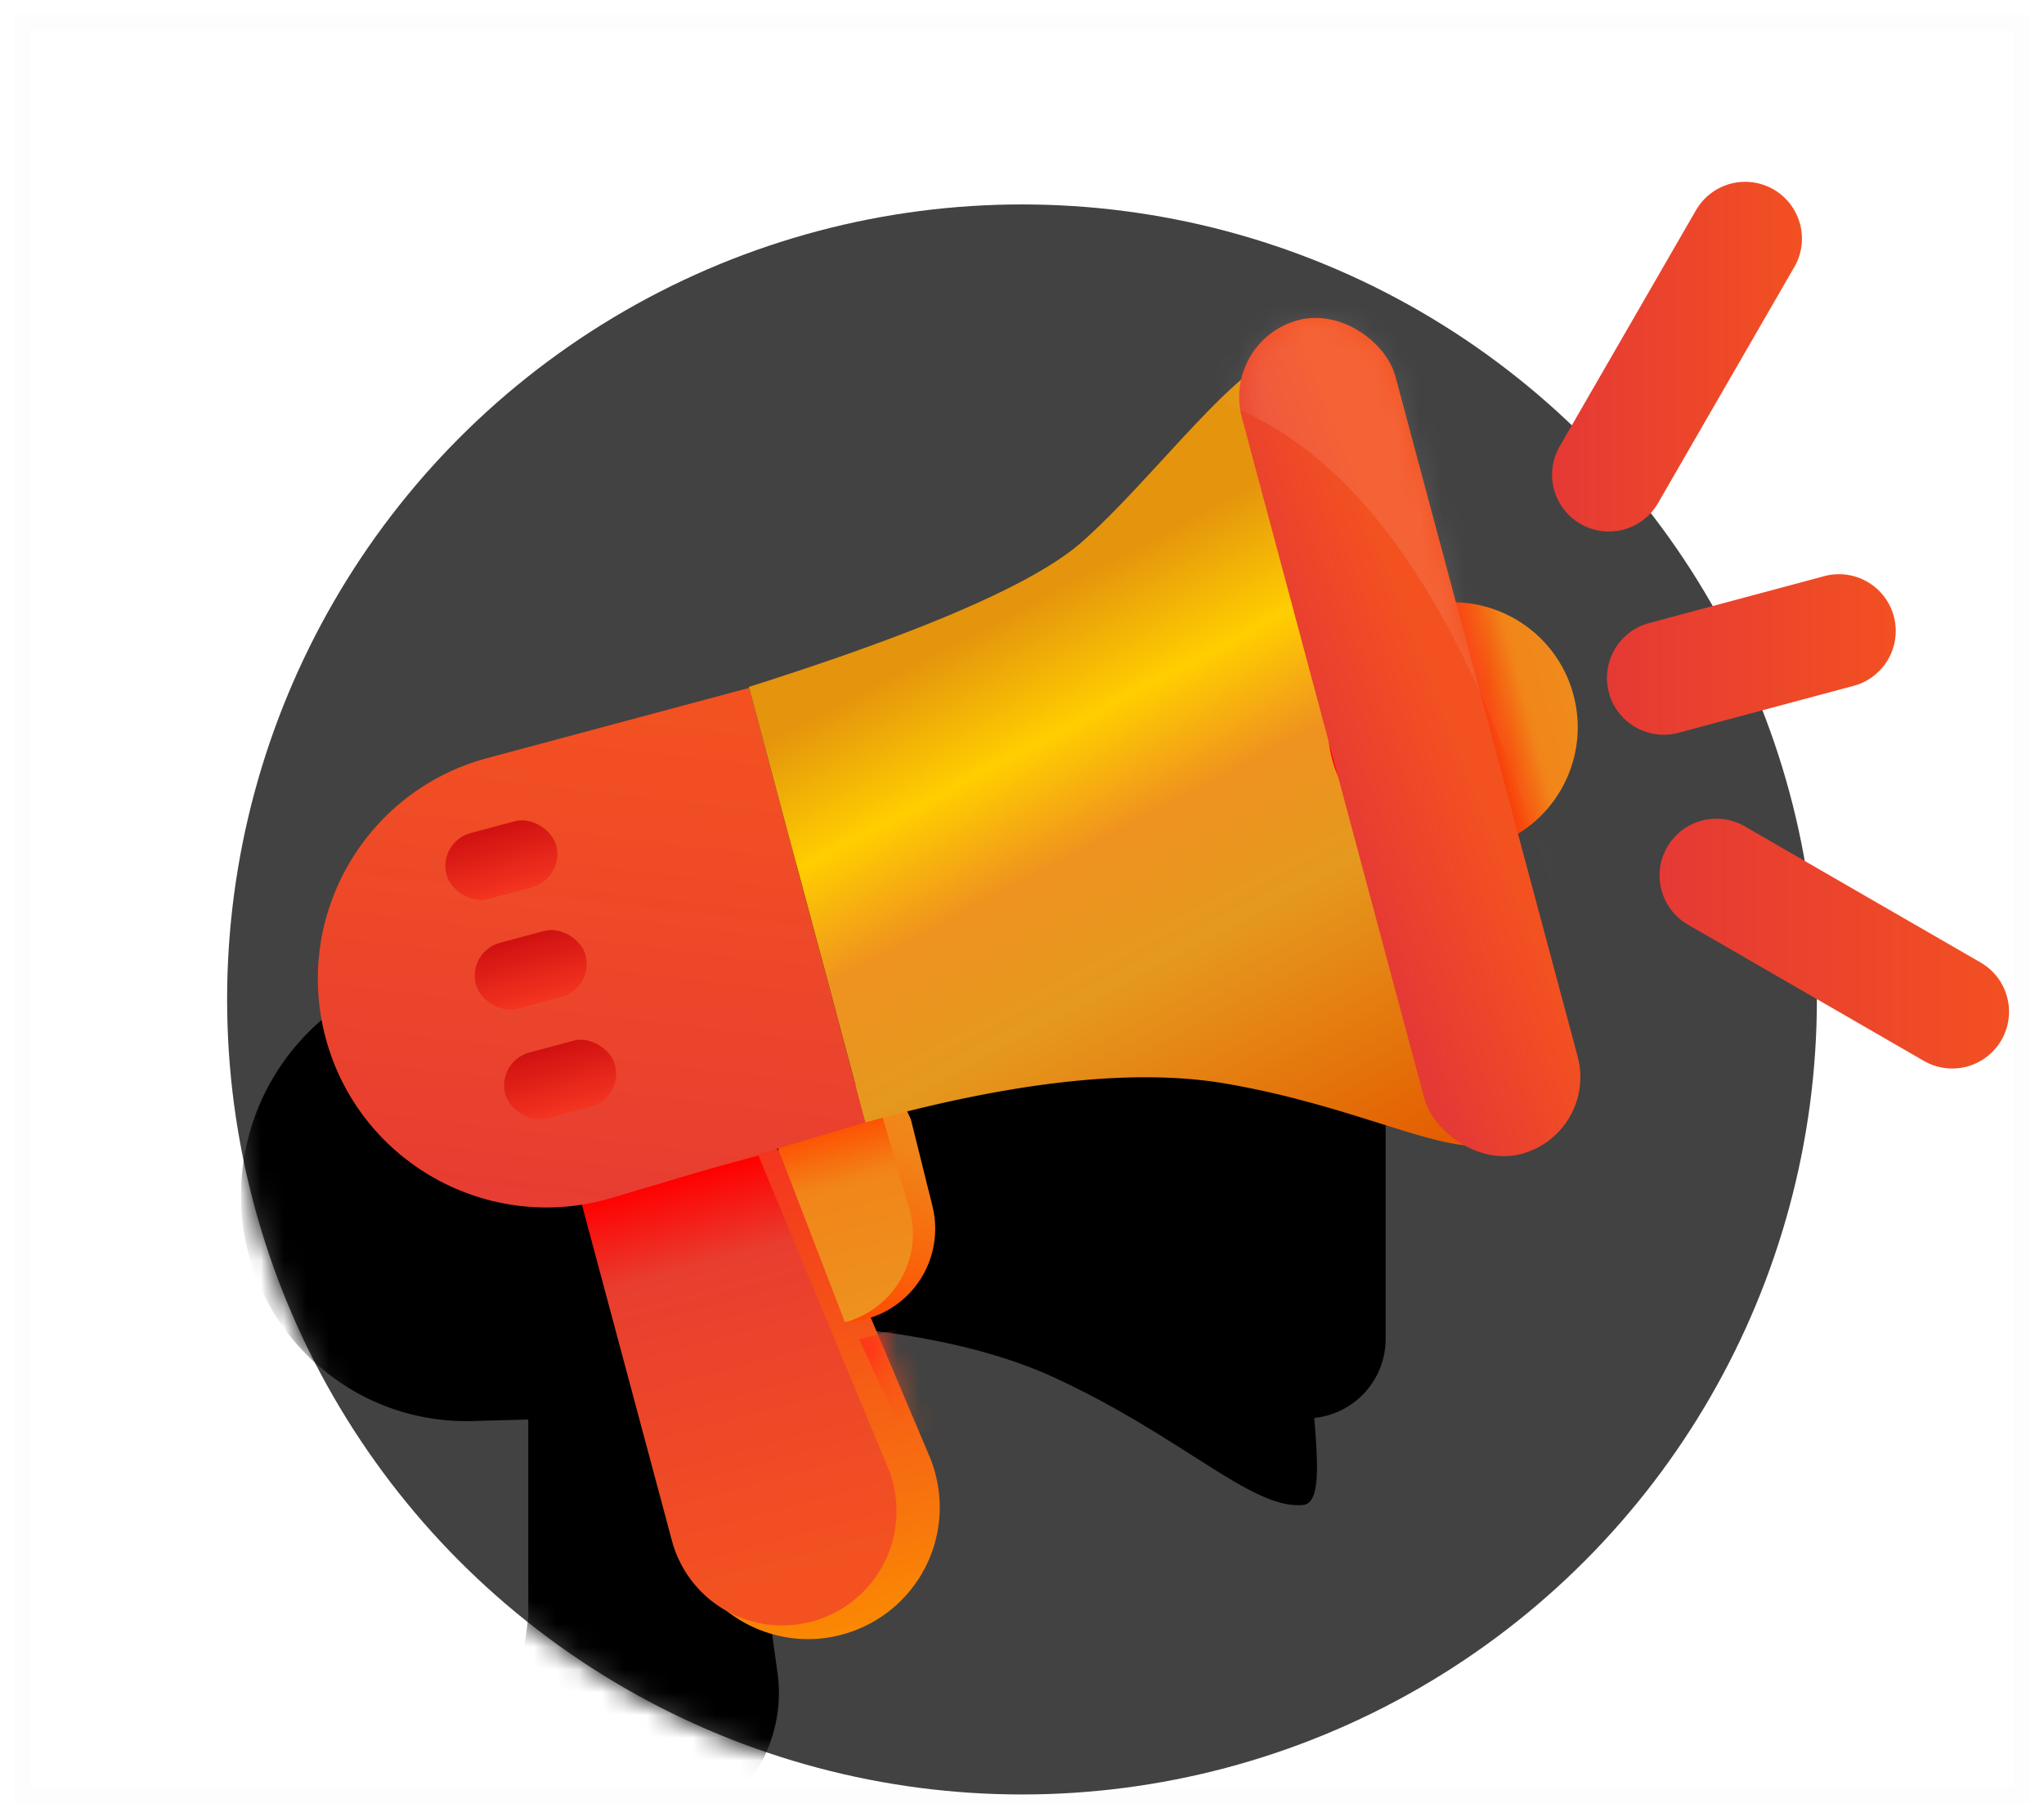 <svg width="90" height="80" fill="none" xmlns="http://www.w3.org/2000/svg"><path opacity=".01" stroke="#363636" stroke-width=".7" d="M1 1h88v78H1z"/><circle cx="45" cy="44" r="35" fill="#424242"/><mask id="a" maskUnits="userSpaceOnUse" x="10" y="9" width="70" height="70"><circle cx="45" cy="44" r="35" fill="#fff"/></mask><g filter="url(#filter0_f)" mask="url(#a)"><path d="M57.512 24.442a3.5 3.5 0 013.5 3.5v9.931a5.5 5.5 0 110 10.806v10.263a3.5 3.5 0 01-3.144 3.482l.06.76.03.46.02.424.01.387c.011 1.167-.156 1.777-.648 1.805l-.177.005-.157-.005c-.65-.04-1.36-.322-2.176-.763l-.417-.234-.435-.258-.456-.28-2.045-1.293-.572-.356-.911-.548-.643-.372a39.329 39.329 0 00-2.885-1.49c-3.318-1.539-7.936-2.361-13.855-2.468v3.82l1.64 11.746.014.128a6.43 6.43 0 01-5.764 7.033 5.28 5.28 0 01-5.777-5.755l.025-.216.512-3.737v-8.725l-2.452.068c-5.48.15-10.045-4.172-10.195-9.652l-.003-.27c0-5.635 4.567-10.202 10.2-10.202h9.846V38.34l1.086-.052 1.563-.088.998-.065.964-.07.928-.076 1.327-.124.84-.089.807-.094.77-.1.737-.105.701-.11.666-.115.631-.121c1.637-.33 2.9-.715 3.79-1.156.912-.453 1.892-1.032 2.885-1.648l1.13-.71 1.526-.965.586-.363.573-.348.57-.333.277-.158v-3.508a3.5 3.5 0 013.5-3.5z" fill="#000"/></g><path d="M28.263 54.706l1.564 12.38c.47 3.719 4.29 6.021 7.798 4.699a5.798 5.798 0 003.294-7.687l-4.862-11.48s-2.51-3.553-4.385-3.05c-1.875.502-3.409 5.138-3.409 5.138z" fill="url(#paint0_linear)"/><mask id="b" maskUnits="userSpaceOnUse" x="28" y="49" width="14" height="24"><path d="M28.263 54.706l1.564 12.38c.47 3.719 4.29 6.021 7.798 4.699a5.798 5.798 0 003.294-7.687l-4.862-11.48s-2.51-3.553-4.385-3.05c-1.875.502-3.409 5.138-3.409 5.138z" fill="#fff"/></mask><g mask="url(#b)"><path d="M37.83 58.962l2.85-.742 2.126 4.763-3.095.057-1.88-4.078z" fill="url(#paint1_linear)"/></g><path d="M37.204 58.212a4.12 4.12 0 003.853-5.11l-.952-3.83s-.934-2.02-1.116-2.14c-.906-.598-1.173.936-1.925 1.137-1.354.363-1.895 2.325-1.895 2.325l2.035 7.618z" fill="url(#paint2_linear)"/><path d="M37.205 58.212a4.037 4.037 0 002.828-5.037l-1.18-4.02-4.772.95 3.123 8.107z" fill="url(#paint3_linear)"/><path d="M74.68 9.25a2.5 2.5 0 014.413 2.343l-.084.157-6 10.393a2.5 2.5 0 01-4.414-2.343l.084-.157 6-10.393z" fill="url(#paint4_linear)"/><path d="M73.409 37.293a2.5 2.5 0 013.263-.996l.152.081 10.392 6a2.5 2.5 0 01-2.349 4.41l-.151-.08-10.392-6a2.5 2.5 0 01-.915-3.415z" fill="url(#paint5_linear)"/><path d="M80.325 25.364a2.5 2.5 0 011.451 4.782l-.157.048-7.728 2.07a2.5 2.5 0 01-1.451-4.781l.157-.048 7.728-2.07z" fill="url(#paint6_linear)"/><path d="M25.604 52.968l3.98 14.853a5.03 5.03 0 109.503-3.23l-5.69-13.712-7.793 2.089z" fill="url(#paint7_linear)"/><path d="M14.34 45.698c-1.44-5.368 1.746-10.886 7.114-12.324l11.53-3.09 5.127 19.127-11.184 3.327c-5.43 1.615-11.122-1.569-12.588-7.04z" fill="url(#paint8_linear)"/><rect x="19.273" y="37.065" width="5" height="3" rx="1.5" transform="rotate(-15 19.273 37.065)" fill="url(#paint9_linear)"/><rect x="20.566" y="41.894" width="5" height="3" rx="1.5" transform="rotate(-15 20.566 41.894)" fill="url(#paint10_linear)"/><rect x="21.861" y="46.724" width="5" height="3" rx="1.5" transform="rotate(-15 21.86 46.724)" fill="url(#paint11_linear)"/><path d="M38.11 49.411L32.975 30.24l1.035-.331 1.487-.49.947-.321.912-.318.877-.313.842-.31c.138-.05.274-.102.408-.153l.79-.304.753-.3.72-.295.683-.292.649-.288.614-.284.578-.28c1.495-.741 2.616-1.44 3.362-2.098.764-.673 1.56-1.486 2.36-2.337l.908-.979 1.224-1.327.471-.502.464-.484c1.225-1.263 2.354-2.275 3.254-2.6l.174-.055c1.66-.445.903 5.237 4.185 16.825 3.282 11.588 6.858 17.386 5.302 17.898l-.17.05-.153.036c-.637.13-1.397.042-2.3-.173l-.462-.118-.488-.137-.512-.152-2.31-.72-.645-.196-.674-.196-.348-.097-.717-.193a39.346 39.346 0 00-3.172-.693c-3.866-.673-8.964-.163-15.295 1.531l-.616.168z" fill="url(#paint12_linear)"/><mask id="c" maskUnits="userSpaceOnUse" x="30" y="15" width="37" height="43"><path d="M38.11 49.411L32.975 30.24l1.035-.331 1.487-.49.947-.321.912-.318.877-.313.842-.31c.138-.05.274-.102.408-.153l.79-.304.753-.3.72-.295.683-.292.649-.288.614-.284.578-.28c1.495-.741 2.616-1.44 3.362-2.098.764-.673 1.56-1.486 2.36-2.337l.908-.979 1.224-1.327.471-.502.464-.484c1.225-1.263 2.354-2.275 3.254-2.6l.174-.055c1.66-.445.903 5.237 4.185 16.825 3.282 11.588 6.858 17.386 5.302 17.898l-.17.05-.153.036c-.637.13-1.397.042-2.3-.173l-.462-.118-.488-.137-.512-.152-2.31-.72-.645-.196-.674-.196-.348-.097-.717-.193a39.346 39.346 0 00-3.172-.693c-3.866-.673-8.964-.163-15.295 1.531l-.616.168z" fill="#fff"/></mask><circle cx="63.97" cy="32.015" r="5.5" transform="rotate(-15 63.97 32.015)" fill="url(#paint13_linear)"/><rect x="53.775" y="15.001" width="7" height="38" rx="3.5" transform="rotate(-15 53.775 15.001)" fill="url(#paint14_linear)"/><mask id="d" maskUnits="userSpaceOnUse" x="53" y="13" width="18" height="39"><rect x="53.775" y="15.001" width="7" height="38" rx="3.5" transform="rotate(-15 53.775 15.001)" fill="#fff"/></mask><g mask="url(#d)"><path d="M39.732 19.256c7.923-3.218 19.84-6.828 27.8 17.386 7.958 24.214-3.203-45.794-3.203-45.794s-32.52 31.627-24.597 28.408z" fill="#fff" fill-opacity=".1"/></g><defs><linearGradient id="paint0_linear" x1="24.607" y1="51.461" x2="30.748" y2="74.378" gradientUnits="userSpaceOnUse"><stop stop-color="#F32F20"/><stop offset=".71" stop-color="#F76D11"/><stop offset="1" stop-color="#FB8C00"/></linearGradient><linearGradient id="paint1_linear" x1="37.356" y1="59.985" x2="40.01" y2="64.101" gradientUnits="userSpaceOnUse"><stop stop-color="#FF3618"/><stop offset="1" stop-color="#F76F11" stop-opacity=".01"/></linearGradient><linearGradient id="paint2_linear" x1="29.687" y1="24.785" x2="17.684" y2="47.248" gradientUnits="userSpaceOnUse"><stop stop-color="#ED931F"/><stop offset=".701" stop-color="#F18519"/><stop offset="1" stop-color="#FF4B00"/></linearGradient><linearGradient id="paint3_linear" x1="33.935" y1="50.156" x2="36.327" y2="58.922" gradientUnits="userSpaceOnUse"><stop stop-color="#FF4B00"/><stop offset=".299" stop-color="#F18519"/><stop offset="1" stop-color="#ED931F"/></linearGradient><linearGradient id="paint4_linear" x1="68.344" y1="28.431" x2="80.142" y2="28.431" gradientUnits="userSpaceOnUse"><stop stop-color="#E53935"/><stop offset="1" stop-color="#F35220"/></linearGradient><linearGradient id="paint5_linear" x1="73.073" y1="50.644" x2="89.583" y2="50.644" gradientUnits="userSpaceOnUse"><stop stop-color="#E53935"/><stop offset="1" stop-color="#F35220"/></linearGradient><linearGradient id="paint6_linear" x1="70.744" y1="34.665" x2="84.395" y2="34.665" gradientUnits="userSpaceOnUse"><stop stop-color="#E53935"/><stop offset="1" stop-color="#F35220"/></linearGradient><linearGradient id="paint7_linear" x1="26.075" y1="52.841" x2="30.878" y2="70.767" gradientUnits="userSpaceOnUse"><stop stop-color="red"/><stop offset=".217" stop-color="#E83E30"/><stop offset="1" stop-color="#F35220"/></linearGradient><linearGradient id="paint8_linear" x1="37.445" y1="58.565" x2="40.612" y2="31.625" gradientUnits="userSpaceOnUse"><stop stop-color="#E53935"/><stop offset="1" stop-color="#F35220"/></linearGradient><linearGradient id="paint9_linear" x1="19.326" y1="37.084" x2="19.326" y2="40.02" gradientUnits="userSpaceOnUse"><stop stop-color="#D01111"/><stop offset="1" stop-color="#F33420"/></linearGradient><linearGradient id="paint10_linear" x1="20.566" y1="41.894" x2="20.566" y2="44.894" gradientUnits="userSpaceOnUse"><stop offset=".007" stop-color="#D01111"/><stop offset=".985" stop-color="#F33420"/></linearGradient><linearGradient id="paint11_linear" x1="21.861" y1="46.724" x2="21.861" y2="49.724" gradientUnits="userSpaceOnUse"><stop offset=".007" stop-color="#D01111"/><stop offset=".985" stop-color="#F33420"/></linearGradient><linearGradient id="paint12_linear" x1="32.27" y1="33.317" x2="46.114" y2="59.555" gradientUnits="userSpaceOnUse"><stop stop-color="#E4940D"/><stop offset=".193" stop-color="#FFCE00"/><stop offset=".366" stop-color="#EF921F"/><stop offset=".562" stop-color="#E5991E"/><stop offset="1" stop-color="#E45D00"/></linearGradient><linearGradient id="paint13_linear" x1="63.97" y1="36.152" x2="72.246" y2="36.152" gradientUnits="userSpaceOnUse"><stop stop-color="#FF0500"/><stop offset=".407" stop-color="#F18519"/><stop offset="1" stop-color="#ED931F"/></linearGradient><linearGradient id="paint14_linear" x1="55.325" y1="58.643" x2="62.161" y2="57.862" gradientUnits="userSpaceOnUse"><stop stop-color="#E53935"/><stop offset="1" stop-color="#F35220"/></linearGradient><filter id="filter0_f" x="-2.981" y="10.851" width="84.119" height="83.691" filterUnits="userSpaceOnUse" color-interpolation-filters="sRGB"><feFlood flood-opacity="0" result="BackgroundImageFix"/><feBlend in="SourceGraphic" in2="BackgroundImageFix" result="shape"/><feGaussianBlur stdDeviation="6.796" result="effect1_foregroundBlur"/></filter></defs></svg>